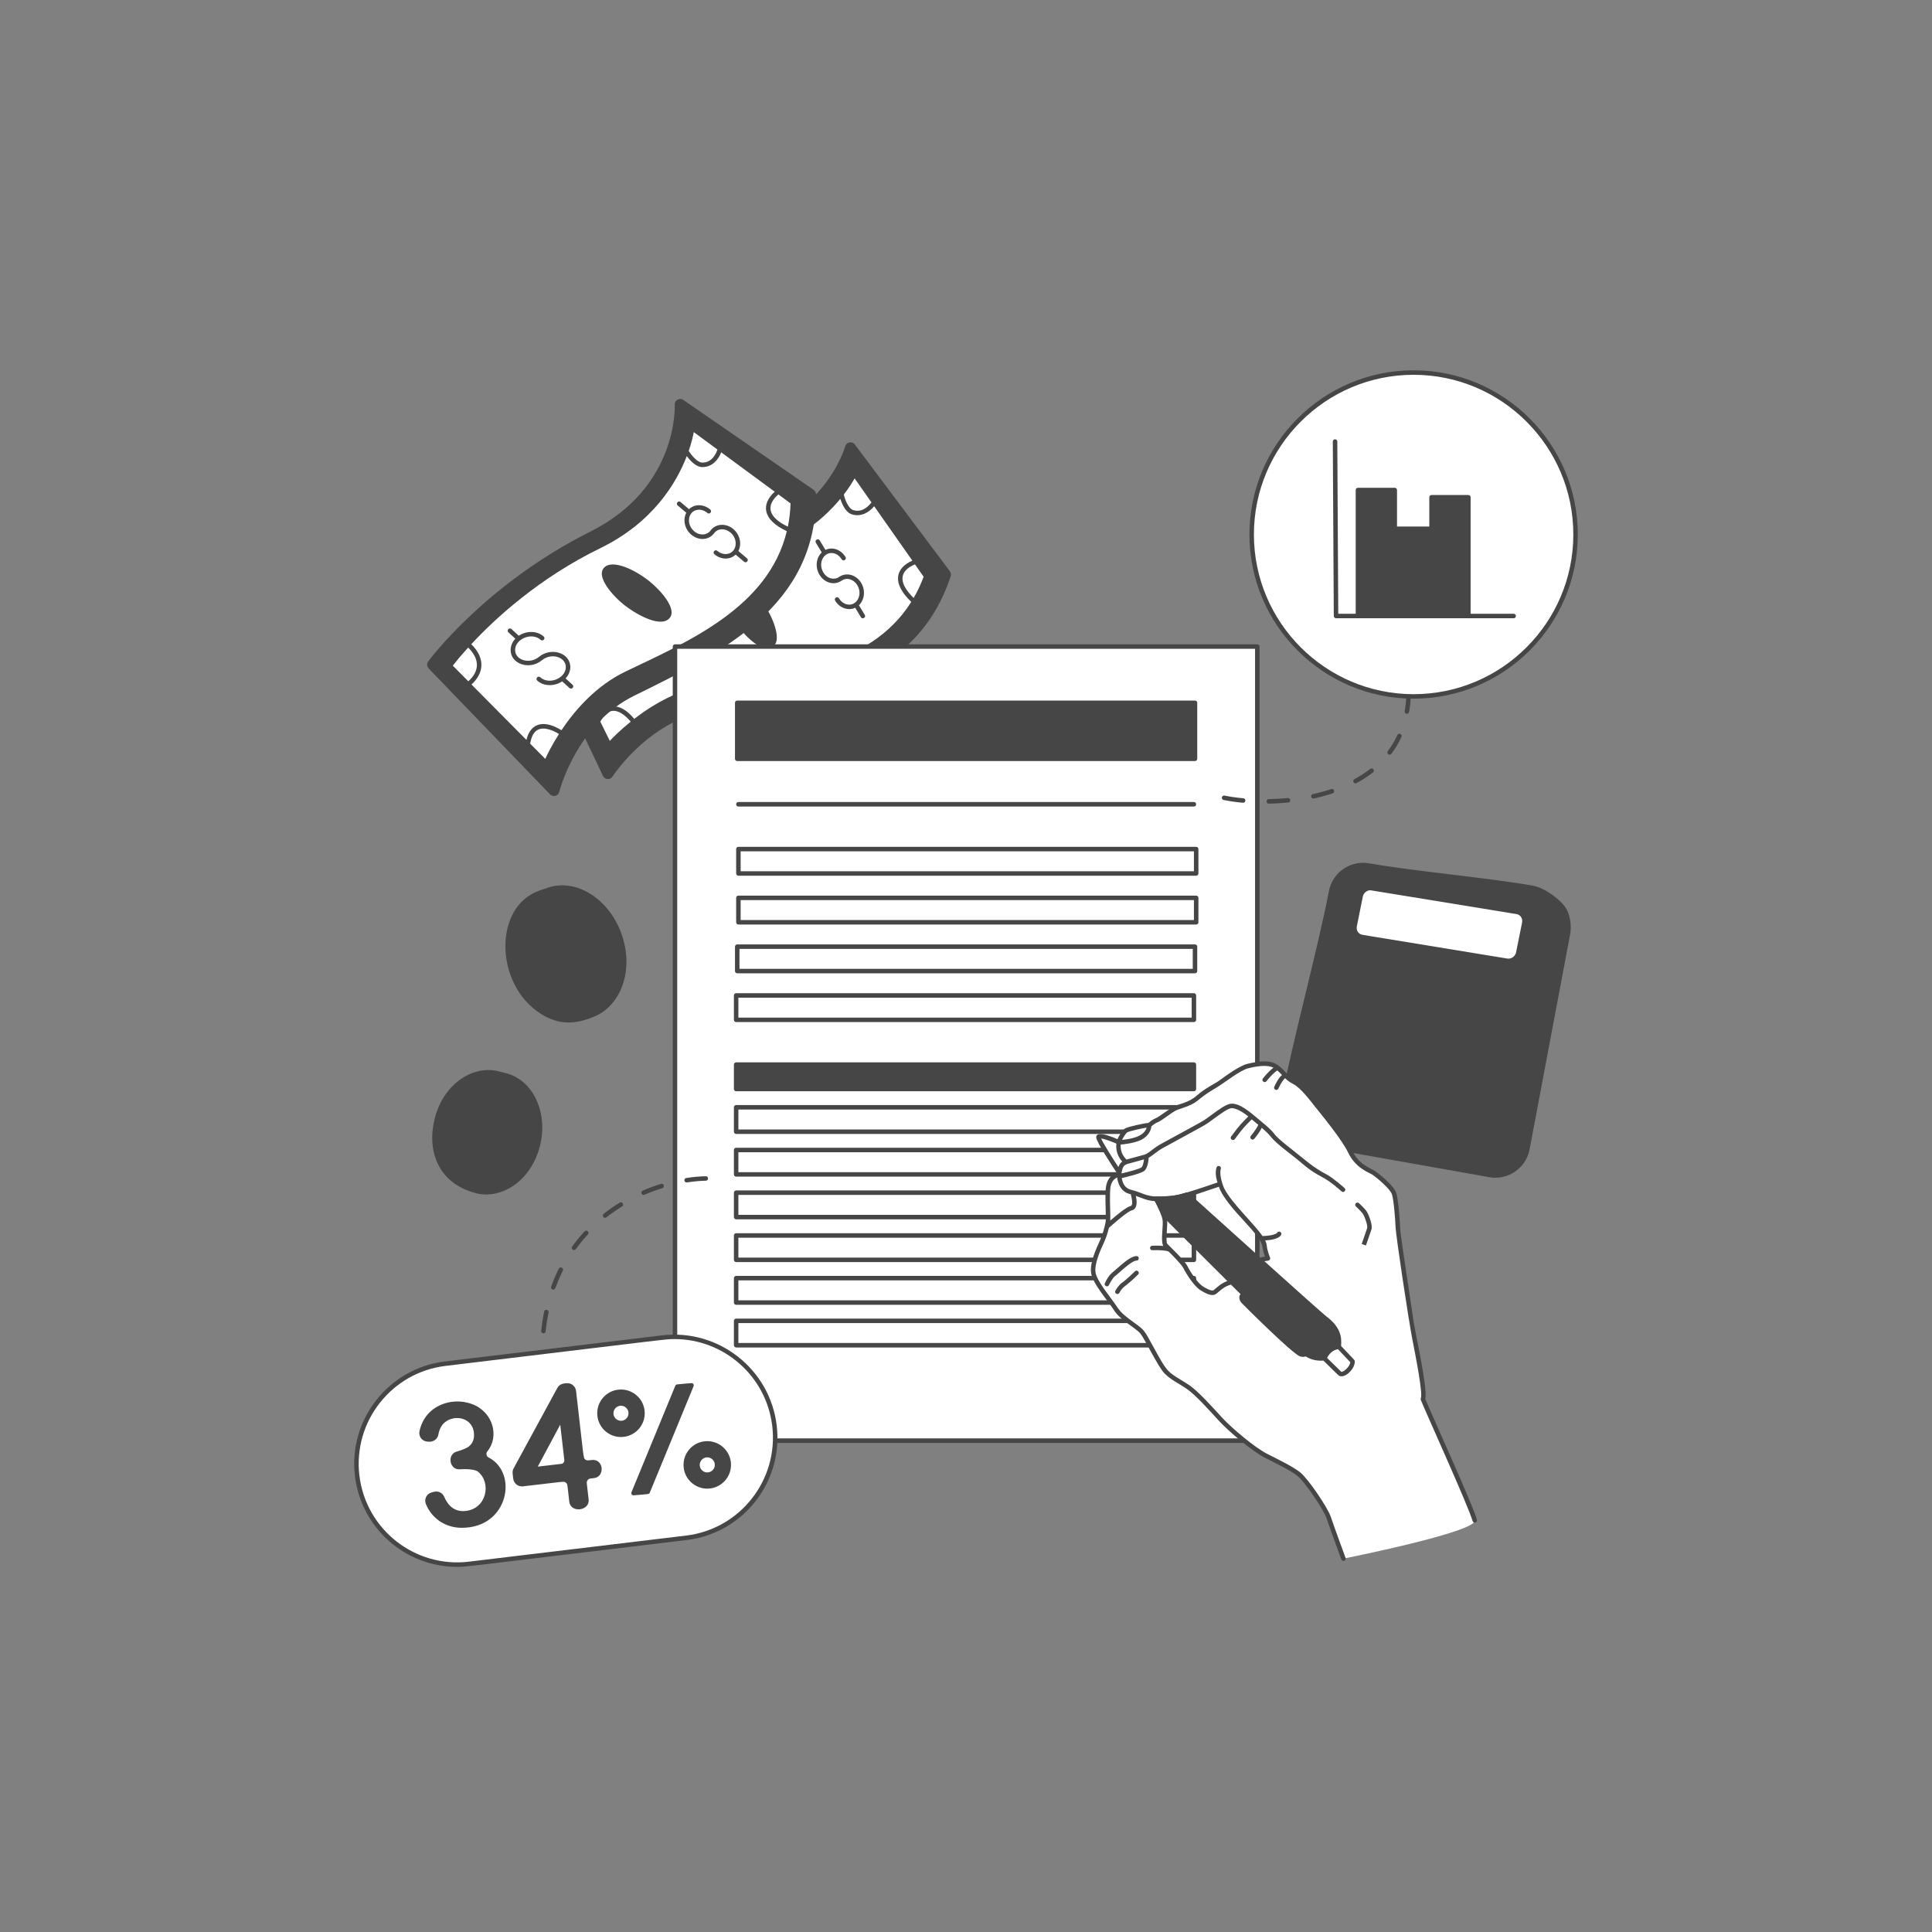 <svg width="120" height="120" viewBox="0 0 120 120" fill="none" xmlns="http://www.w3.org/2000/svg">
<rect x="0" y="0" width="120" height="120" fill="#808080" stroke="none"/>
<path d="M58.885 35.566L52.983 27.691C52.883 27.561 52.675 27.6 52.632 27.761C52.618 27.811 51.218 32.792 45.05 33.662C37.825 34.681 33.033 38.045 32.986 38.079C32.907 38.135 32.88 38.239 32.921 38.326L37.58 48.137C37.647 48.278 37.844 48.292 37.929 48.159C37.952 48.121 40.308 44.456 44.343 43.916C50.504 43.092 56.774 42.24 58.916 35.749C58.936 35.687 58.925 35.618 58.885 35.566L58.885 35.566Z" fill="#464646"/>
<path d="M37.454 48.197L32.795 38.386C32.725 38.237 32.771 38.06 32.905 37.965C32.953 37.931 37.78 34.546 45.031 33.523C51.08 32.67 52.484 27.774 52.498 27.724C52.571 27.453 52.923 27.383 53.094 27.606L58.997 35.481C59.064 35.57 59.084 35.687 59.049 35.792C56.875 42.378 50.514 43.23 44.362 44.054C40.39 44.585 38.071 48.196 38.047 48.232C37.9 48.464 37.565 48.431 37.454 48.196L37.454 48.197ZM52.845 27.755C52.816 27.745 52.777 27.759 52.767 27.797C52.753 27.848 51.313 32.919 45.07 33.8C37.885 34.813 33.114 38.158 33.066 38.192C33.043 38.209 33.035 38.24 33.047 38.266L37.706 48.077C37.727 48.122 37.787 48.122 37.812 48.083C37.835 48.046 40.199 44.329 44.325 43.778C50.392 42.965 56.665 42.125 58.784 35.705C58.799 35.657 58.803 35.688 52.845 27.755L52.845 27.755Z" fill="#464646"/>
<path fill-rule="evenodd" clip-rule="evenodd" d="M34.096 38.655L37.841 46.265C37.841 46.265 40.549 43.068 44.362 42.597C48.175 42.127 55.384 41.775 57.525 35.801L53.063 29.445C53.063 29.445 51.08 33.804 45.259 34.562C38.634 35.425 34.096 38.655 34.096 38.655Z" fill="white"/>
<path d="M40.946 42.189L40.663 41.681C40.898 41.554 41.074 41.359 41.158 41.129C41.464 40.283 40.447 39.532 39.526 39.885C38.81 40.161 38.04 39.599 38.258 38.996C38.493 38.347 39.605 38.282 39.959 38.916C40.047 39.078 40.292 38.941 40.202 38.78C39.942 38.313 39.31 38.087 38.751 38.244L38.451 37.705C38.36 37.544 38.118 37.679 38.207 37.841L38.49 38.349C38.256 38.475 38.08 38.671 37.996 38.901C37.691 39.743 38.702 40.502 39.627 40.145C40.346 39.869 41.113 40.432 40.895 41.034C40.661 41.678 39.551 41.753 39.195 41.114C39.107 40.953 38.861 41.088 38.951 41.25C39.217 41.729 39.856 41.939 40.402 41.786L40.703 42.325C40.789 42.484 41.037 42.352 40.946 42.19L40.946 42.189Z" fill="#464646"/>
<path d="M53.713 38.193L53.349 37.592C53.701 37.26 53.769 36.666 53.489 36.203C53.185 35.7 52.569 35.519 52.115 35.837C51.82 36.043 51.379 35.953 51.139 35.556C50.781 34.964 51.177 34.237 51.775 34.363C51.977 34.402 52.158 34.543 52.276 34.738C52.371 34.896 52.611 34.752 52.515 34.594C52.242 34.142 51.714 33.944 51.27 34.154L50.915 33.566C50.82 33.408 50.58 33.552 50.676 33.71L51.04 34.312C50.688 34.643 50.62 35.237 50.9 35.7C51.208 36.21 51.825 36.38 52.274 36.066C52.601 35.838 53.033 35.988 53.249 36.347C53.607 36.94 53.21 37.667 52.614 37.54C52.414 37.5 52.23 37.361 52.112 37.165C52.016 37.008 51.778 37.151 51.873 37.309C52.149 37.765 52.679 37.957 53.118 37.749L53.474 38.337C53.568 38.493 53.809 38.352 53.713 38.193Z" fill="#464646"/>
<path d="M47.913 40.058C48.332 39.769 48.055 38.64 47.294 37.536C46.533 36.432 45.576 35.772 45.157 36.061C44.737 36.35 45.014 37.479 45.776 38.583C46.537 39.687 47.494 40.347 47.913 40.058Z" fill="#464646"/>
<path d="M45.548 38.493C45.07 37.752 44.403 36.211 45.17 35.896C45.805 35.636 46.855 36.593 47.522 37.626C47.981 38.338 48.679 39.903 47.899 40.224C47.152 40.53 46.016 39.219 45.548 38.493ZM45.277 36.154C44.757 36.367 45.44 37.811 45.783 38.342C46.518 39.484 47.434 40.114 47.793 39.965C48.314 39.752 47.63 38.308 47.287 37.777C46.551 36.636 45.638 36.006 45.277 36.154Z" fill="#464646"/>
<path d="M57.638 35.72L53.177 29.364C53.114 29.276 52.98 29.288 52.936 29.386C52.916 29.429 50.911 33.685 45.24 34.423C38.657 35.28 34.06 38.508 34.014 38.54C33.959 38.58 33.94 38.654 33.97 38.715L37.715 46.326C37.757 46.413 37.88 46.434 37.947 46.355C37.973 46.323 40.665 43.193 44.378 42.735C44.663 42.7 44.968 42.666 45.289 42.629C49.163 42.19 55.646 41.455 57.655 35.847C57.67 35.805 57.664 35.758 57.638 35.72ZM56.749 37.141C55.694 36.115 55.937 35.418 56.83 35.055L57.368 35.822C57.193 36.298 56.984 36.735 56.749 37.141ZM53.081 29.712L54.128 31.204C53.991 31.391 53.571 31.873 52.986 31.679C52.681 31.577 52.476 30.994 52.408 30.721C52.741 30.288 52.962 29.926 53.081 29.712V29.712ZM35.537 37.938C36.012 38.877 35.724 39.566 34.878 39.928L34.274 38.701C34.456 38.579 34.892 38.298 35.537 37.938ZM37.876 46.018L37.288 44.824C37.508 44.406 37.764 44.176 38.052 44.153C38.532 44.114 38.998 44.611 39.175 44.824C38.541 45.335 38.089 45.789 37.876 46.018ZM44.344 42.458C42.307 42.709 40.575 43.738 39.394 44.65C38.652 43.749 37.767 43.528 37.142 44.527L35.002 40.179C35.949 39.768 36.354 38.911 35.786 37.801C37.663 36.782 41.052 35.249 45.276 34.699C48.905 34.227 51.069 32.349 52.195 30.985C52.298 31.305 52.516 31.815 52.896 31.942C53.516 32.148 54.029 31.768 54.296 31.442L56.667 34.821C55.641 35.272 55.354 36.199 56.601 37.384C53.997 41.529 48.563 41.935 44.344 42.458Z" fill="#464646"/>
<path d="M50.461 30.541L42.36 24.954C42.223 24.862 42.039 24.966 42.049 25.132C42.052 25.184 42.309 30.352 36.74 33.139C30.214 36.405 26.742 41.119 26.708 41.166C26.651 41.244 26.659 41.352 26.726 41.422L34.265 49.24C34.373 49.352 34.564 49.303 34.603 49.149C34.613 49.106 35.68 44.881 39.333 43.086C44.911 40.343 50.584 37.541 50.549 30.705C50.549 30.64 50.516 30.578 50.461 30.541H50.461Z" fill="#464646"/>
<path d="M34.163 49.336L26.624 41.518C26.511 41.399 26.498 41.217 26.595 41.084C26.629 41.036 30.128 36.292 36.677 33.014C42.14 30.28 41.913 25.192 41.909 25.14C41.893 24.86 42.205 24.681 42.437 24.838L50.539 30.426C50.631 30.489 50.687 30.593 50.687 30.704C50.723 37.639 44.964 40.472 39.394 43.211C35.797 44.978 34.748 49.139 34.737 49.181C34.671 49.448 34.343 49.523 34.163 49.336ZM42.248 25.059C42.217 25.059 42.185 25.084 42.188 25.123C42.191 25.176 42.441 30.442 36.801 33.264C30.313 36.511 26.854 41.201 26.82 41.248C26.803 41.271 26.805 41.304 26.825 41.324L34.365 49.142C34.399 49.179 34.456 49.159 34.466 49.115C34.476 49.073 35.535 44.796 39.271 42.96C44.763 40.26 50.443 37.466 50.409 30.706C50.407 30.655 50.421 30.683 42.248 25.059Z" fill="#464646"/>
<path fill-rule="evenodd" clip-rule="evenodd" d="M27.941 41.359L33.914 47.382C33.914 47.382 35.463 43.489 38.928 41.83C42.394 40.17 49.115 37.541 49.243 31.197L42.991 26.591C42.991 26.591 42.498 31.355 37.221 33.926C31.215 36.852 27.941 41.359 27.941 41.359Z" fill="white"/>
<path d="M35.56 42.529L35.13 42.138C35.311 41.943 35.416 41.702 35.423 41.457C35.444 40.558 34.241 40.169 33.48 40.797C32.889 41.286 31.98 40.999 31.995 40.358C32.012 39.668 33.044 39.252 33.581 39.741C33.717 39.866 33.906 39.658 33.769 39.535C33.374 39.174 32.704 39.161 32.223 39.487L31.767 39.072C31.63 38.949 31.443 39.154 31.579 39.278L32.009 39.67C31.827 39.865 31.722 40.106 31.716 40.351C31.695 41.246 32.896 41.644 33.658 41.011C34.252 40.52 35.159 40.81 35.144 41.45C35.127 42.135 34.099 42.559 33.558 42.067C33.423 41.942 33.232 42.148 33.37 42.273C33.774 42.642 34.447 42.639 34.916 42.32L35.372 42.735C35.505 42.858 35.698 42.654 35.56 42.529L35.56 42.529Z" fill="#464646"/>
<path d="M46.396 34.679L45.86 34.224C46.088 33.798 45.964 33.213 45.55 32.863C45.102 32.483 44.461 32.508 44.131 32.954C43.917 33.243 43.471 33.297 43.117 32.998C42.59 32.55 42.734 31.735 43.34 31.664C43.545 31.638 43.761 31.712 43.935 31.86C44.075 31.98 44.256 31.767 44.116 31.648C43.713 31.306 43.149 31.286 42.795 31.626L42.272 31.182C42.131 31.062 41.95 31.275 42.091 31.395L42.627 31.849C42.399 32.276 42.524 32.86 42.937 33.21C43.391 33.595 44.03 33.56 44.356 33.119C44.593 32.799 45.05 32.804 45.37 33.076C45.898 33.524 45.753 34.34 45.148 34.409C44.945 34.434 44.726 34.361 44.552 34.214C44.411 34.095 44.231 34.307 44.372 34.426C44.778 34.771 45.342 34.784 45.692 34.447L46.216 34.891C46.354 35.009 46.538 34.799 46.396 34.679Z" fill="#464646"/>
<path d="M41.489 38.293C41.794 37.885 41.172 36.903 40.099 36.099C39.026 35.295 37.908 34.974 37.603 35.381C37.298 35.789 37.92 36.771 38.993 37.575C40.066 38.379 41.183 38.7 41.489 38.293Z" fill="#464646"/>
<path d="M38.749 37.559C38.06 37.009 36.936 35.76 37.564 35.217C38.083 34.769 39.383 35.341 40.344 36.109C41.005 36.637 42.166 37.899 41.529 38.451C40.918 38.98 39.424 38.099 38.749 37.559ZM37.747 35.428C37.322 35.795 38.429 36.947 38.923 37.341C39.983 38.19 41.052 38.496 41.345 38.24C41.771 37.873 40.663 36.722 40.169 36.327C39.109 35.479 38.042 35.173 37.747 35.428Z" fill="#464646"/>
<path d="M49.325 31.084L43.073 26.477C42.986 26.414 42.863 26.469 42.852 26.576C42.846 26.622 42.3 31.295 37.159 33.8C31.191 36.708 27.86 41.231 27.827 41.276C27.787 41.331 27.793 41.408 27.841 41.456L33.814 47.478C33.882 47.548 34.004 47.528 34.043 47.432C34.058 47.393 35.613 43.57 38.987 41.954C39.247 41.83 39.525 41.7 39.817 41.564C43.349 39.914 49.262 37.154 49.382 31.199C49.383 31.154 49.361 31.111 49.325 31.084H49.325ZM48.935 32.714C47.607 32.077 47.616 31.339 48.348 30.71L49.102 31.266C49.087 31.773 49.029 32.254 48.935 32.714ZM43.092 26.839L44.56 27.92C44.489 28.141 44.245 28.732 43.629 28.733C43.307 28.734 42.928 28.246 42.776 28.009C42.954 27.492 43.048 27.078 43.092 26.839ZM29.079 40.22C29.828 40.959 29.774 41.704 29.087 42.316L28.124 41.345C28.258 41.172 28.583 40.766 29.079 40.22ZM33.868 47.136L32.93 46.191C33.006 45.725 33.175 45.426 33.441 45.312C33.884 45.121 34.484 45.444 34.719 45.59C34.281 46.277 33.997 46.852 33.868 47.137V47.136ZM38.867 41.703C37.016 42.589 35.701 44.116 34.872 45.356C33.882 44.738 32.972 44.81 32.697 45.956L29.284 42.515C30.052 41.825 30.163 40.883 29.272 40.012C30.727 38.448 33.452 35.917 37.281 34.051C40.571 32.448 42.024 29.979 42.658 28.328C42.857 28.598 43.226 29.013 43.627 29.012C44.281 29.011 44.646 28.487 44.795 28.093L48.118 30.541C47.288 31.296 47.312 32.265 48.871 32.992C47.722 37.75 42.699 39.864 38.867 41.703V41.703Z" fill="#464646"/>
<path fill-rule="evenodd" clip-rule="evenodd" d="M34.064 55.272L33.552 55.448C31.847 56.033 31.061 58.252 31.798 60.4C32.535 62.548 34.518 63.816 36.222 63.231L36.935 62.978C38.5 62.293 39.195 60.166 38.488 58.104C37.751 55.956 35.769 54.687 34.064 55.272Z" fill="#464646"/>
<path d="M38.62 58.058C37.86 55.84 35.795 54.53 34.021 55.139L33.507 55.315C30.657 56.292 30.694 61.114 33.573 62.957C34.73 63.698 35.769 63.639 36.996 63.103C38.464 62.462 39.42 60.388 38.62 58.058H38.62ZM36.869 62.854C35.071 63.629 33.119 62.15 32.443 60.178C31.732 58.105 32.479 55.962 34.11 55.403C35.741 54.847 37.646 56.076 38.357 58.149C39.117 60.362 38.203 62.279 36.869 62.854Z" fill="#464646"/>
<path fill-rule="evenodd" clip-rule="evenodd" d="M36.112 60.84C35.743 60.973 35.339 60.726 35.197 60.302C35.163 60.201 35.053 60.147 34.952 60.181C34.852 60.215 34.797 60.324 34.831 60.425C35.025 61.003 35.556 61.334 36.069 61.249L36.263 61.798C36.297 61.9 36.407 61.954 36.508 61.92C36.609 61.886 36.664 61.776 36.63 61.675L36.43 61.113C36.878 60.836 37.092 60.223 36.899 59.648C36.679 58.995 36.033 58.656 35.466 58.877C35.092 59.023 34.683 58.774 34.538 58.345C34.385 57.889 34.581 57.387 34.995 57.265C35.354 57.159 35.736 57.404 35.874 57.814C35.908 57.915 36.018 57.969 36.118 57.935C36.219 57.901 36.274 57.791 36.24 57.691C36.045 57.113 35.515 56.782 35.002 56.867L34.803 56.341C34.769 56.24 34.659 56.185 34.559 56.219C34.458 56.254 34.403 56.363 34.437 56.464L34.64 57.003C34.193 57.28 33.978 57.893 34.172 58.468C34.387 59.108 35.015 59.445 35.574 59.25C35.955 59.081 36.384 59.331 36.532 59.771C36.681 60.214 36.501 60.699 36.112 60.84H36.112Z" fill="#464646"/>
<path fill-rule="evenodd" clip-rule="evenodd" d="M31.404 66.794L30.924 66.672C29.325 66.267 27.626 67.548 27.132 69.53C26.639 71.513 27.537 73.451 29.137 73.856L29.81 74.018C31.35 74.279 32.935 73.022 33.408 71.119C33.901 69.137 33.003 67.198 31.404 66.794Z" fill="#464646"/>
<path d="M31.437 66.661L30.956 66.539C29.432 66.151 27.555 67.251 26.995 69.498C26.504 71.472 27.195 73.51 29.589 74.117C31.101 74.5 32.984 73.401 33.542 71.156C34.053 69.1 33.108 67.084 31.437 66.661ZM33.271 71.088C32.739 73.23 30.963 74.203 29.635 73.842C28.222 73.458 27.244 71.708 27.747 69.688C28.27 67.581 30.001 66.587 31.369 66.931C32.892 67.316 33.746 69.181 33.271 71.088Z" fill="#464646"/>
<path fill-rule="evenodd" clip-rule="evenodd" d="M30.142 72.097C29.791 72.015 29.602 71.629 29.702 71.239C29.759 71.015 29.416 70.927 29.359 71.15C29.223 71.681 29.468 72.193 29.904 72.383L29.774 72.854C29.718 73.076 30.06 73.166 30.117 72.943L30.25 72.461C30.731 72.474 31.198 72.119 31.333 71.59C31.485 70.992 31.157 70.417 30.615 70.3C30.256 70.224 30.06 69.834 30.161 69.439C30.264 69.034 30.638 68.759 31.004 68.841C31.359 68.92 31.55 69.309 31.45 69.701C31.393 69.924 31.736 70.013 31.793 69.79C31.928 69.258 31.683 68.747 31.247 68.556L31.386 68.071C31.443 67.848 31.1 67.759 31.043 67.982L30.901 68.479C30.421 68.465 29.954 68.82 29.819 69.349C29.665 69.95 29.994 70.525 30.54 70.64C30.899 70.715 31.091 71.105 30.99 71.501C30.887 71.907 30.509 72.183 30.141 72.097L30.142 72.097Z" fill="#464646"/>
<path d="M78.094 40.16H41.926V89.482H78.094V40.16Z" fill="white"/>
<path d="M78.093 89.621H41.925C41.848 89.621 41.786 89.559 41.786 89.481V40.159C41.786 40.082 41.848 40.02 41.925 40.02H78.094C78.17 40.02 78.233 40.082 78.233 40.159V89.482C78.233 89.559 78.171 89.621 78.094 89.621L78.093 89.621ZM42.064 89.342H77.954V40.299H42.064V89.342Z" fill="#464646"/>
<path d="M74.224 43.652H45.791V47.131H74.224V43.652Z" fill="#464646"/>
<path d="M74.296 54.392H45.863C45.786 54.392 45.724 54.33 45.724 54.253V52.737C45.724 52.66 45.786 52.598 45.863 52.598H74.296C74.373 52.598 74.436 52.66 74.436 52.737V54.253C74.436 54.33 74.374 54.392 74.296 54.392ZM46.003 54.114H74.157V52.877H46.003V54.114Z" fill="#464646"/>
<path d="M74.296 57.423H45.863C45.786 57.423 45.724 57.361 45.724 57.283V55.767C45.724 55.691 45.786 55.628 45.863 55.628H74.296C74.373 55.628 74.436 55.69 74.436 55.767V57.283C74.436 57.36 74.374 57.423 74.296 57.423ZM46.003 57.144H74.157V55.907H46.003V57.144Z" fill="#464646"/>
<path d="M74.224 60.453H45.79C45.713 60.453 45.651 60.391 45.651 60.314V58.798C45.651 58.721 45.713 58.658 45.79 58.658H74.224C74.301 58.658 74.363 58.721 74.363 58.798V60.314C74.363 60.391 74.301 60.453 74.224 60.453ZM45.93 60.175H74.084V58.938H45.93V60.175Z" fill="#464646"/>
<path d="M74.156 63.483H45.723C45.646 63.483 45.584 63.421 45.584 63.344V61.828C45.584 61.751 45.646 61.689 45.723 61.689H74.156C74.233 61.689 74.296 61.751 74.296 61.828V63.344C74.296 63.421 74.234 63.483 74.156 63.483ZM45.862 63.205H74.017V61.968H45.862V63.205Z" fill="#464646"/>
<path d="M74.156 65.985H45.723C45.646 65.985 45.584 66.048 45.584 66.125V67.64C45.584 67.717 45.646 67.78 45.723 67.78H74.156C74.233 67.78 74.295 67.717 74.295 67.64V66.125C74.295 66.048 74.233 65.985 74.156 65.985Z" fill="#464646"/>
<path d="M74.156 70.432H45.723C45.646 70.432 45.584 70.369 45.584 70.292V68.776C45.584 68.699 45.646 68.637 45.723 68.637H74.156C74.233 68.637 74.296 68.699 74.296 68.776V70.292C74.296 70.369 74.234 70.432 74.156 70.432ZM45.862 70.153H74.017V68.916H45.862V70.153Z" fill="#464646"/>
<path d="M74.156 73.083H45.723C45.646 73.083 45.584 73.021 45.584 72.944V71.428C45.584 71.351 45.646 71.288 45.723 71.288H74.156C74.233 71.288 74.296 71.35 74.296 71.428V72.944C74.296 73.02 74.234 73.083 74.156 73.083ZM45.862 72.805H74.017V71.568H45.862V72.805Z" fill="#464646"/>
<path d="M74.156 75.734H45.723C45.646 75.734 45.584 75.672 45.584 75.595V74.079C45.584 74.002 45.646 73.94 45.723 73.94H74.156C74.233 73.94 74.296 74.002 74.296 74.079V75.595C74.296 75.672 74.234 75.734 74.156 75.734ZM45.862 75.456H74.017V74.219H45.862V75.456Z" fill="#464646"/>
<path d="M74.156 78.391H45.723C45.646 78.391 45.584 78.329 45.584 78.252V76.736C45.584 76.659 45.646 76.597 45.723 76.597H74.156C74.233 76.597 74.296 76.659 74.296 76.736V78.252C74.296 78.329 74.234 78.391 74.156 78.391ZM45.862 78.113H74.017V76.876H45.862V78.113Z" fill="#464646"/>
<path d="M74.156 81.043H45.723C45.646 81.043 45.584 80.981 45.584 80.903V79.388C45.584 79.311 45.646 79.248 45.723 79.248H74.156C74.233 79.248 74.296 79.31 74.296 79.388V80.903C74.296 80.98 74.234 81.043 74.156 81.043ZM45.862 80.764H74.017V79.527H45.862V80.764Z" fill="#464646"/>
<path d="M74.156 83.695H45.723C45.646 83.695 45.584 83.632 45.584 83.555V82.039C45.584 81.962 45.646 81.9 45.723 81.9H74.156C74.233 81.9 74.296 81.962 74.296 82.039V83.555C74.296 83.632 74.234 83.695 74.156 83.695ZM45.862 83.416H74.017V82.179H45.862V83.416Z" fill="#464646"/>
<path d="M74.224 47.27H45.79C45.713 47.27 45.651 47.207 45.651 47.13V43.651C45.651 43.575 45.713 43.512 45.79 43.512H74.224C74.301 43.512 74.363 43.574 74.363 43.651V47.13C74.363 47.207 74.301 47.27 74.224 47.27ZM45.93 46.991H74.084V43.791H45.93V46.991Z" fill="#464646"/>
<path d="M74.156 50.095H45.862C45.678 50.095 45.678 49.816 45.862 49.816H74.156C74.34 49.816 74.34 50.095 74.156 50.095Z" fill="#464646"/>
<path fill-rule="evenodd" clip-rule="evenodd" d="M96.808 57.468C97.013 56.382 96.297 55.346 95.21 55.153C92.429 54.658 87.794 54.255 85.013 53.76C83.926 53.567 82.879 54.29 82.674 55.374C82.048 58.698 80.372 64.897 79.746 68.22C79.541 69.305 80.257 70.341 81.344 70.535L91.954 72.422C93.041 72.615 94.088 71.892 94.293 70.808L96.808 57.467L96.808 57.468Z" fill="#464646"/>
<path fill-rule="evenodd" clip-rule="evenodd" d="M90.776 62.707C90.71 63.035 90.923 63.343 91.253 63.397L92.637 63.623C92.973 63.681 93.298 63.453 93.365 63.12L93.642 61.746C93.708 61.419 93.495 61.111 93.164 61.057L91.78 60.83C91.446 60.776 91.119 61.001 91.052 61.333L90.776 62.707Z" fill="#464646"/>
<path d="M93.187 60.918L91.802 60.691C91.392 60.627 90.997 60.899 90.915 61.304L90.638 62.678C90.556 63.086 90.823 63.467 91.23 63.533L92.613 63.76C93.018 63.83 93.418 63.557 93.501 63.147L93.778 61.773C93.86 61.366 93.593 60.985 93.186 60.918H93.187ZM93.505 61.718L93.228 63.092C93.176 63.353 92.919 63.532 92.659 63.484L91.275 63.258C91.022 63.216 90.862 62.984 90.912 62.734L91.188 61.36C91.24 61.103 91.494 60.924 91.757 60.967L93.141 61.194C93.396 61.235 93.555 61.469 93.505 61.718Z" fill="#464646"/>
<path fill-rule="evenodd" clip-rule="evenodd" d="M89.349 69.453C89.283 69.781 89.496 70.088 89.826 70.142L91.21 70.369C91.546 70.427 91.871 70.198 91.939 69.866L92.215 68.492C92.281 68.164 92.068 67.856 91.738 67.803L90.354 67.576C90.019 67.521 89.692 67.746 89.626 68.079L89.349 69.453Z" fill="#464646"/>
<path d="M91.76 67.664L90.376 67.437C89.965 67.373 89.57 67.645 89.488 68.05L89.212 69.424C89.129 69.832 89.396 70.212 89.803 70.279L91.186 70.505C91.591 70.575 91.992 70.303 92.074 69.893L92.351 68.519C92.433 68.111 92.167 67.731 91.76 67.664ZM92.078 68.463L91.802 69.837C91.749 70.099 91.492 70.278 91.233 70.23L89.848 70.003C89.595 69.962 89.435 69.729 89.485 69.479L89.762 68.105C89.814 67.848 90.067 67.669 90.331 67.713L91.715 67.939C91.969 67.981 92.128 68.215 92.078 68.463Z" fill="#464646"/>
<path fill-rule="evenodd" clip-rule="evenodd" d="M82.048 68.254C81.982 68.582 82.195 68.89 82.526 68.944L83.91 69.17C84.246 69.228 84.571 69 84.638 68.667L84.914 67.294C84.98 66.966 84.767 66.658 84.437 66.604L83.053 66.377C82.719 66.323 82.392 66.548 82.325 66.88L82.048 68.254Z" fill="#464646"/>
<path d="M84.459 66.465L83.075 66.238C82.664 66.174 82.269 66.446 82.188 66.851L81.911 68.225C81.829 68.633 82.096 69.014 82.502 69.081L83.885 69.306C84.29 69.377 84.691 69.105 84.773 68.694L85.05 67.32C85.132 66.913 84.865 66.532 84.459 66.465H84.459ZM84.777 67.265L84.501 68.639C84.448 68.9 84.192 69.079 83.932 69.031L82.547 68.805C82.294 68.763 82.135 68.531 82.184 68.281L82.461 66.907C82.513 66.65 82.767 66.471 83.03 66.514L84.414 66.741C84.669 66.782 84.827 67.016 84.777 67.265Z" fill="#464646"/>
<path d="M97.27 56.424C96.919 55.839 95.892 55.131 95.237 55.015C92.457 54.52 87.804 54.114 85.04 53.622C83.879 53.415 82.758 54.19 82.541 55.348C81.915 58.664 80.236 64.883 79.612 68.194C79.325 69.719 79.95 70.925 81.779 71.212L92.505 73.118C93.658 73.324 94.786 72.556 95.005 71.392L97.52 58.051C97.603 57.607 97.582 56.946 97.27 56.424ZM79.886 68.245C80.509 64.943 82.191 58.709 82.815 55.4C83.004 54.397 83.974 53.717 84.992 53.897C87.773 54.392 92.426 54.798 95.189 55.289C96.198 55.469 96.865 56.429 96.674 57.441L94.16 70.781C93.969 71.789 92.996 72.463 91.983 72.284L81.372 70.397C80.363 70.218 79.696 69.257 79.886 68.245Z" fill="#464646"/>
<path fill-rule="evenodd" clip-rule="evenodd" d="M94.678 57.329C94.744 57 94.537 56.69 94.216 56.638L85.213 55.163C84.892 55.111 84.578 55.336 84.511 55.665L84.139 57.51C84.073 57.84 84.279 58.149 84.6 58.202L93.603 59.676C93.924 59.728 94.238 59.504 94.305 59.174L94.678 57.329Z" fill="white"/>
<path d="M93.695 59.823L84.577 58.339C84.18 58.273 83.919 57.892 84.002 57.482L84.374 55.637C84.454 55.235 84.844 54.961 85.234 55.025L94.237 56.499C94.634 56.565 94.895 56.946 94.812 57.357L94.44 59.201C94.367 59.563 94.046 59.823 93.695 59.823ZM85.118 55.295C84.897 55.295 84.694 55.461 84.647 55.692L84.275 57.537C84.225 57.787 84.377 58.023 84.622 58.063L93.625 59.538C93.87 59.578 94.115 59.403 94.167 59.146L94.539 57.302C94.591 57.04 94.426 56.813 94.192 56.775L85.118 55.295H85.118Z" fill="#464646"/>
<path fill-rule="evenodd" clip-rule="evenodd" d="M83.475 61.514C83.409 61.842 83.622 62.149 83.952 62.203L85.336 62.43C85.672 62.488 85.998 62.259 86.064 61.927L86.341 60.553C86.407 60.225 86.194 59.917 85.864 59.864L84.48 59.637C84.145 59.582 83.818 59.807 83.751 60.14L83.475 61.514Z" fill="#464646"/>
<path d="M85.886 59.725L84.502 59.498C84.091 59.434 83.696 59.706 83.614 60.111L83.338 61.485C83.255 61.893 83.522 62.273 83.929 62.34L85.312 62.566C85.717 62.636 86.118 62.364 86.2 61.954L86.477 60.58C86.559 60.172 86.293 59.792 85.886 59.725ZM86.204 60.525L85.928 61.898C85.875 62.16 85.618 62.339 85.359 62.291L83.974 62.064C83.721 62.023 83.561 61.79 83.611 61.54L83.888 60.166C83.939 59.909 84.193 59.73 84.457 59.774L85.841 60.001C86.095 60.042 86.254 60.276 86.204 60.525Z" fill="#464646"/>
<path fill-rule="evenodd" clip-rule="evenodd" d="M87.123 62.111C87.057 62.439 87.27 62.746 87.6 62.8L88.984 63.026C89.32 63.085 89.645 62.856 89.712 62.523L89.989 61.15C90.055 60.822 89.842 60.514 89.511 60.46L88.127 60.234C87.793 60.179 87.466 60.404 87.399 60.736L87.123 62.111Z" fill="#464646"/>
<path d="M89.534 60.322L88.15 60.095C87.739 60.031 87.344 60.303 87.262 60.708L86.986 62.082C86.903 62.489 87.17 62.87 87.577 62.937L88.96 63.163C89.365 63.233 89.766 62.961 89.848 62.55L90.125 61.177C90.207 60.769 89.94 60.388 89.533 60.322H89.534ZM89.852 61.121L89.576 62.495C89.523 62.757 89.266 62.935 89.007 62.888L87.622 62.661C87.369 62.62 87.209 62.387 87.259 62.137L87.536 60.763C87.587 60.506 87.841 60.327 88.105 60.37L89.489 60.597C89.743 60.639 89.902 60.872 89.852 61.121Z" fill="#464646"/>
<path fill-rule="evenodd" clip-rule="evenodd" d="M86.412 65.483C86.346 65.811 86.559 66.119 86.89 66.173L88.274 66.399C88.61 66.457 88.935 66.229 89.002 65.896L89.278 64.523C89.345 64.195 89.132 63.887 88.801 63.833L87.417 63.606C87.083 63.552 86.756 63.777 86.689 64.109L86.412 65.483Z" fill="#464646"/>
<path d="M88.823 63.694L87.439 63.468C87.028 63.403 86.633 63.675 86.552 64.08L86.275 65.454C86.193 65.862 86.46 66.243 86.867 66.31L88.249 66.536C88.655 66.606 89.055 66.334 89.138 65.923L89.414 64.549C89.497 64.142 89.23 63.761 88.823 63.694ZM89.142 64.494L88.865 65.868C88.812 66.129 88.556 66.308 88.296 66.26L86.912 66.034C86.658 65.993 86.499 65.76 86.549 65.51L86.825 64.136C86.877 63.879 87.131 63.7 87.394 63.743L88.778 63.97C89.033 64.011 89.192 64.245 89.142 64.494Z" fill="#464646"/>
<path fill-rule="evenodd" clip-rule="evenodd" d="M90.065 66.08C89.999 66.408 90.212 66.716 90.542 66.769L91.926 66.996C92.262 67.054 92.587 66.825 92.654 66.493L92.931 65.119C92.997 64.791 92.784 64.484 92.453 64.43L91.069 64.203C90.735 64.148 90.408 64.374 90.341 64.706L90.065 66.08Z" fill="#464646"/>
<path d="M92.476 64.291L91.092 64.064C90.681 64 90.286 64.272 90.204 64.677L89.928 66.051C89.845 66.459 90.112 66.84 90.519 66.906L91.902 67.132C92.307 67.203 92.708 66.93 92.79 66.52L93.067 65.146C93.149 64.739 92.882 64.358 92.475 64.291H92.476ZM92.794 65.091L92.517 66.465C92.465 66.726 92.208 66.905 91.948 66.857L90.564 66.631C90.311 66.589 90.151 66.356 90.201 66.107L90.478 64.733C90.529 64.476 90.783 64.297 91.047 64.34L92.431 64.567C92.685 64.608 92.844 64.842 92.794 65.091Z" fill="#464646"/>
<path fill-rule="evenodd" clip-rule="evenodd" d="M82.759 64.882C82.693 65.21 82.906 65.517 83.237 65.571L84.621 65.797C84.957 65.855 85.282 65.627 85.349 65.294L85.625 63.921C85.691 63.593 85.478 63.285 85.148 63.231L83.764 63.005C83.429 62.95 83.103 63.175 83.036 63.507L82.759 64.882Z" fill="#464646"/>
<path d="M85.17 63.092L83.786 62.866C83.375 62.801 82.98 63.074 82.898 63.478L82.622 64.853C82.539 65.26 82.806 65.641 83.213 65.708L84.596 65.934C85.001 66.004 85.402 65.732 85.484 65.321L85.761 63.947C85.844 63.54 85.577 63.159 85.17 63.092ZM85.488 63.892L85.212 65.266C85.159 65.528 84.903 65.706 84.643 65.658L83.258 65.432C83.005 65.391 82.846 65.158 82.895 64.908L83.172 63.534C83.224 63.277 83.478 63.098 83.741 63.141L85.125 63.368C85.38 63.41 85.538 63.643 85.488 63.892Z" fill="#464646"/>
<path fill-rule="evenodd" clip-rule="evenodd" d="M85.701 68.851C85.635 69.179 85.848 69.487 86.178 69.54L87.562 69.767C87.898 69.825 88.224 69.596 88.29 69.264L88.567 67.89C88.633 67.562 88.42 67.254 88.09 67.201L86.706 66.974C86.371 66.919 86.044 67.144 85.978 67.477L85.701 68.851Z" fill="#464646"/>
<path d="M88.112 67.062L86.728 66.835C86.317 66.771 85.922 67.043 85.84 67.448L85.564 68.822C85.481 69.23 85.748 69.61 86.155 69.677L87.538 69.903C87.943 69.973 88.344 69.701 88.426 69.291L88.703 67.917C88.785 67.509 88.519 67.129 88.112 67.062ZM88.43 67.862L88.154 69.235C88.101 69.497 87.844 69.676 87.585 69.628L86.2 69.401C85.947 69.36 85.787 69.127 85.837 68.877L86.114 67.503C86.165 67.246 86.419 67.067 86.683 67.111L88.067 67.338C88.322 67.379 88.48 67.612 88.43 67.862Z" fill="#464646"/>
<path fill-rule="evenodd" clip-rule="evenodd" d="M69.521 72.828C69.521 72.828 68.726 71.53 68.338 70.881C68.145 70.56 68.242 70.472 68.559 70.58C68.859 70.682 69.521 70.957 69.521 70.957C69.398 71.397 69.504 71.807 69.944 72.174C69.698 72.342 69.532 72.548 69.521 72.828Z" fill="white"/>
<path d="M69.405 72.906C69.1 72.449 68.105 70.936 68.089 70.65C68.063 70.167 69.134 70.63 69.577 70.829C69.746 70.905 69.632 71.159 69.464 71.084C69.07 70.908 68.593 70.737 68.393 70.711C68.52 71.012 69.092 71.934 69.636 72.751C69.74 72.906 69.505 73.055 69.405 72.906Z" fill="#464646"/>
<path fill-rule="evenodd" clip-rule="evenodd" d="M83.445 96.81C83.445 96.81 82.721 94.846 82.531 94.271C82.341 93.696 81.136 91.922 80.664 91.554C80.192 91.185 79.381 90.803 78.622 90.412C77.862 90.022 76.406 88.809 75.775 88.113C75.142 87.418 74.326 86.521 73.815 86.166C73.304 85.811 72.806 85.599 72.42 85.196C72.034 84.793 71.219 83.085 70.939 82.74C70.658 82.395 69.655 81.867 69.318 81.319C68.981 80.77 67.975 79.651 67.903 79.019C67.832 78.386 68.288 77.454 68.453 77.092C68.618 76.731 68.753 76.231 68.807 75.938C68.861 75.645 68.773 74.447 68.802 74.17C68.831 73.893 68.736 73.162 69.518 72.93C69.518 72.93 69.537 72.424 69.794 72.253L69.941 72.171C69.941 72.171 69.308 71.727 69.514 70.85C69.514 70.85 69.763 70.298 69.971 70.199C70.18 70.099 71.221 69.866 71.38 69.887C71.38 69.887 71.625 69.663 71.856 69.573C72.087 69.483 72.704 68.976 72.993 68.838C73.282 68.7 73.917 68.604 74.425 68.152C74.933 67.7 75.525 67.433 75.794 67.239C76.063 67.046 77.018 66.325 77.519 66.209C78.02 66.092 78.879 65.901 79.365 66.323C79.852 66.744 79.939 66.978 80.368 67.192C80.798 67.407 81.37 68.099 81.544 68.338C81.719 68.578 83.41 70.573 83.856 71.513C84.301 72.452 85.057 72.675 85.311 72.837C85.564 72.999 86.444 73.724 86.583 74.12C86.722 74.516 86.802 75.796 86.824 76.232C86.847 76.721 87.041 77.927 87.67 82.145C87.775 82.845 88.578 86.441 88.38 86.9C88.753 87.822 91.35 93.518 91.598 94.427C91.792 95.141 83.445 96.809 83.445 96.809V96.81ZM71.801 74.456C71.801 74.456 72.347 75.388 72.36 75.869C72.373 76.35 72.226 77.158 72.4 77.349C72.573 77.54 73.456 78.35 73.631 78.707C73.807 79.065 74.276 79.79 74.633 80.013C75.71 80.688 75.339 79.964 76.413 79.65C76.897 79.508 77.081 78.38 78.755 78.159C78.755 78.159 78.571 77.711 78.544 77.392C78.475 76.558 76.026 74.699 75.804 73.528C75.804 73.528 73.709 74.251 73.105 74.368C72.567 74.47 71.801 74.456 71.801 74.456L71.801 74.456Z" fill="white"/>
<path d="M68.627 79.697C68.891 79.148 69.046 79.088 69.326 78.837C69.809 78.405 70.268 78.018 70.592 78.018C70.776 78.018 70.777 78.297 70.592 78.297C70.27 78.297 69.436 79.137 69.253 79.265C69.13 79.351 68.959 79.649 68.879 79.817C68.8 79.982 68.548 79.864 68.627 79.697Z" fill="#464646"/>
<path d="M69.28 80.167C69.288 80.152 69.479 79.807 69.734 79.639C69.95 79.496 70.49 78.968 70.496 78.963C70.629 78.834 70.822 79.034 70.691 79.162C69.844 79.994 69.77 79.855 69.524 80.301C69.436 80.461 69.191 80.328 69.28 80.167Z" fill="#464646"/>
<path d="M91.733 94.391C91.482 93.472 88.922 87.86 88.528 86.894C88.681 86.225 87.919 82.86 87.808 82.125C87.154 77.769 86.986 76.68 86.963 76.225C86.955 76.053 86.876 74.535 86.715 74.074C86.557 73.626 85.642 72.884 85.386 72.721C85.118 72.549 84.405 72.345 83.983 71.454C83.525 70.488 81.832 68.496 81.658 68.257C81.487 68.023 80.895 67.3 80.432 67.069C80.187 66.946 80.068 66.822 79.888 66.634C79.29 66.007 78.985 65.726 77.489 66.074C76.989 66.19 76.136 66.821 75.714 67.127C75.447 67.32 74.859 67.583 74.333 68.049C73.837 68.49 73.253 68.559 72.934 68.713C72.669 68.84 71.992 69.372 71.806 69.444C71.61 69.519 71.411 69.678 71.327 69.749C71.021 69.767 70.11 69.98 69.912 70.074C69.669 70.189 69.432 70.694 69.378 70.819C69.219 71.494 69.51 71.936 69.705 72.145C69.474 72.309 69.406 72.654 69.386 72.827C68.703 73.081 68.681 73.718 68.669 74.031C68.64 74.768 68.717 75.654 68.669 75.914C68.613 76.221 68.477 76.706 68.326 77.035C68.072 77.588 67.695 78.415 67.765 79.035C67.843 79.721 68.854 80.831 69.2 81.393C69.558 81.975 70.562 82.499 70.831 82.829C71.106 83.168 71.913 84.868 72.32 85.294C72.721 85.713 73.231 85.93 73.735 86.282C74.24 86.633 75.068 87.543 75.672 88.208C76.321 88.923 77.78 90.14 78.559 90.538C79.32 90.927 80.127 91.311 80.578 91.665C81.019 92.009 82.21 93.744 82.399 94.316C82.587 94.887 83.307 96.84 83.315 96.859C83.378 97.033 83.64 96.936 83.576 96.763C83.569 96.743 82.85 94.795 82.664 94.229C82.46 93.612 81.226 91.817 80.75 91.445C80.281 91.079 79.489 90.7 78.686 90.29C77.945 89.912 76.499 88.704 75.877 88.022C75.264 87.347 74.424 86.422 73.894 86.054C73.716 85.929 73.539 85.823 73.368 85.72C72.486 85.186 72.457 85.148 71.635 83.652C71.049 82.583 71.1 82.63 70.416 82.132C69.44 81.418 69.635 81.486 68.992 80.624C68.589 80.084 68.087 79.412 68.041 79.006C67.979 78.453 68.362 77.626 68.545 77.228C68.664 76.968 68.773 76.686 68.879 76.261C69.325 75.856 70.078 75.227 70.3 75.175C70.652 75.095 70.63 74.63 70.547 74.28C70.969 74.427 71.281 74.587 71.72 74.598C71.886 74.894 72.212 75.54 72.22 75.876C72.232 76.323 72.093 77.102 72.253 77.386C71.999 77.362 71.724 77.367 71.565 77.374C71.488 77.378 71.428 77.443 71.431 77.52C71.434 77.597 71.506 77.657 71.576 77.653C72.046 77.632 72.521 77.677 72.595 77.746C72.747 77.887 73.384 78.525 73.505 78.771C73.679 79.125 74.165 79.888 74.558 80.134C74.817 80.296 75.079 80.436 75.301 80.436C75.477 80.436 75.551 80.359 75.673 80.254C76.452 79.571 76.389 80.05 76.969 79.343C77.281 78.962 77.709 78.44 78.773 78.299C78.863 78.288 78.919 78.191 78.883 78.109C78.881 78.104 78.708 77.677 78.683 77.383C78.674 77.274 78.638 77.162 78.581 77.046C78.903 77.027 79.418 76.957 79.568 76.708C79.663 76.55 79.423 76.406 79.329 76.564C79.256 76.685 78.814 76.766 78.417 76.774C77.861 75.972 76.506 74.733 76.044 73.823C75.94 73.619 75.716 72.942 75.827 72.602C75.884 72.426 75.619 72.341 75.562 72.515C75.453 72.845 75.553 73.239 75.621 73.446C73.295 74.239 72.985 74.32 71.894 74.32C71.188 74.317 70.962 74.08 70.222 73.89C69.837 73.79 69.713 73.421 69.674 73.172C69.937 73.112 70.846 72.896 71.059 72.737C71.284 72.57 71.336 72.093 71.347 71.909C71.582 71.782 71.87 71.503 72.222 71.31C75.097 69.734 74.765 69.948 75.395 69.486C75.767 69.213 76.23 68.874 76.452 68.836C76.727 68.787 77.212 69.08 77.534 69.344C77.108 69.781 77.041 69.817 76.47 70.586C76.359 70.736 76.587 70.897 76.694 70.752C77.27 69.984 77.249 70.035 77.745 69.527C77.802 69.575 78.079 69.8 78.154 69.861C78.103 70.006 77.892 70.313 77.693 70.553C77.575 70.695 77.791 70.873 77.907 70.731C78.001 70.618 78.251 70.307 78.374 70.048C78.583 70.23 78.79 70.426 78.939 70.612C79.32 71.089 80.243 71.721 80.789 72.191C82.055 73.279 82.012 72.831 83.327 73.999C83.463 74.122 83.651 73.915 83.512 73.791C83.484 73.766 82.803 73.162 82.42 72.959C81.507 72.477 81.148 72.104 80.335 71.468C78.522 70.052 79.729 70.781 78.117 69.471C77.736 69.162 76.986 68.457 76.405 68.561C76.118 68.611 75.667 68.941 75.23 69.262C74.614 69.713 75.008 69.468 72.088 71.065C71.662 71.298 71.338 71.644 71.091 71.716C70.843 71.787 70.187 71.964 69.972 72.021C69.855 71.916 69.564 71.602 69.61 71.09C69.818 71.074 70.355 71.016 70.8 70.836C71.197 70.675 71.488 70.313 71.515 69.955C71.591 69.892 71.755 69.764 71.905 69.706C72.04 69.654 72.253 69.503 72.5 69.328C73.048 68.94 73.045 68.958 73.35 68.858C74.564 68.461 74.177 68.356 75.509 67.581C76.083 67.247 77.011 66.472 77.549 66.347C77.943 66.256 78.636 66.096 79.097 66.316C78.802 66.532 78.484 66.93 78.441 66.986C78.327 67.131 78.546 67.303 78.66 67.158C78.829 66.944 79.141 66.6 79.339 66.489C79.456 66.594 79.547 66.686 79.628 66.77C79.411 66.947 79.23 67.317 79.148 67.502C79.074 67.671 79.329 67.783 79.404 67.614C79.532 67.323 79.717 67.041 79.821 66.968C79.954 67.099 80.09 67.212 80.306 67.32C80.799 67.567 81.396 68.385 81.696 68.757C82.2 69.379 83.379 70.837 83.729 71.575C84.195 72.558 85.001 72.808 85.234 72.957C85.496 73.125 86.331 73.829 86.451 74.168C86.571 74.512 86.653 75.633 86.683 76.241C86.713 76.847 87.501 82.055 87.718 83.158C87.933 84.257 88.383 86.543 88.251 86.847C88.236 86.881 88.236 86.92 88.25 86.955C88.61 87.844 91.225 93.593 91.462 94.466C91.51 94.642 91.78 94.572 91.732 94.393L91.733 94.391ZM75.708 73.709C75.927 74.379 76.739 75.261 77.29 75.859C78.686 77.374 78.263 77.188 78.564 78.048C77.016 78.325 76.754 79.405 76.374 79.517C75.869 79.664 75.595 79.965 75.389 80.128C75.252 80.237 74.842 79.98 74.707 79.895C74.382 79.692 73.923 78.985 73.757 78.646C73.567 78.26 72.676 77.447 72.503 77.256C72.39 77.131 72.511 76.271 72.5 75.866C72.49 75.496 72.204 74.909 72.038 74.596C73.14 74.58 73.493 74.467 75.708 73.709ZM70.155 74.157C70.289 74.192 70.226 74.168 70.25 74.244C70.298 74.4 70.388 74.867 70.238 74.901C69.969 74.963 69.347 75.476 68.959 75.814C68.981 75.393 68.923 74.773 68.948 74.041C68.959 73.755 68.974 73.34 69.388 73.131C69.43 73.504 69.621 74.02 70.155 74.157ZM69.862 72.375C70.078 72.256 69.825 72.358 71.058 72.012C71.033 72.217 70.977 72.449 70.894 72.511C70.771 72.602 70.127 72.778 69.661 72.886C69.674 72.745 69.727 72.465 69.861 72.376L69.862 72.375ZM69.693 70.8C69.793 70.605 69.939 70.37 70.032 70.325C70.201 70.245 70.904 70.086 71.22 70.039C71.056 70.599 70.279 70.739 69.693 70.8Z" fill="#464646"/>
<path d="M84.841 77.359L84.577 77.268L84.915 76.285C84.967 76.133 84.773 75.587 84.659 75.406C84.579 75.279 84.316 75.024 84.221 74.937C84.086 74.812 84.274 74.605 84.41 74.732C84.448 74.766 84.781 75.076 84.895 75.257C84.996 75.417 85.281 76.079 85.179 76.375L84.841 77.359Z" fill="#464646"/>
<path fill-rule="evenodd" clip-rule="evenodd" d="M84.003 84.554L83.151 83.654C82.713 83.695 82.445 83.98 82.249 84.368L83.203 85.302C83.419 85.514 84.041 84.938 84.003 84.554Z" fill="white"/>
<path fill-rule="evenodd" clip-rule="evenodd" d="M82.284 81.863C81.932 81.602 73.732 74.204 73.732 74.204C73.222 74.355 72.809 74.476 71.803 74.458C71.803 74.458 72.092 74.951 72.254 75.405C72.254 75.405 79.917 83.048 80.451 83.549C81.097 84.159 81.507 84.433 82.253 84.367C82.253 84.367 82.49 83.725 83.155 83.653C83.186 83.206 83.243 82.577 82.284 81.863Z" fill="#464646"/>
<path d="M84.145 84.538C84.139 84.473 84.178 84.53 83.298 83.601C83.329 83.145 83.343 82.477 82.367 81.75C82.023 81.494 74.154 74.395 73.825 74.099C73.716 74.001 73.606 74.131 73.08 74.231C72.559 74.331 71.763 74.317 71.802 74.317C71.698 74.317 71.627 74.429 71.682 74.527C71.685 74.532 71.967 75.015 72.122 75.451C72.146 75.52 80.082 83.394 80.354 83.65C80.954 84.215 81.406 84.561 82.2 84.51L83.108 85.4C83.447 85.733 84.193 85.023 84.145 84.539L84.145 84.538ZM72.375 75.327C72.275 75.055 72.136 74.778 72.039 74.596C72.863 74.584 73.176 74.511 73.696 74.358L77.291 77.597C76.601 77.642 76.058 78.073 75.935 78.874L72.375 75.327ZM76.191 79.129C76.203 78.251 76.847 77.769 77.615 77.887C79.764 79.819 82.015 81.836 82.2 81.974C82.495 82.194 82.688 82.401 82.812 82.597C81.961 82.607 81.365 83.17 81.219 83.996C80.798 83.735 80.582 83.501 76.191 79.129L76.191 79.129ZM81.481 84.13C81.577 83.307 82.195 82.815 82.951 82.881C83.033 83.115 83.034 83.331 83.022 83.53C82.643 83.604 82.33 83.886 82.159 84.233C81.9 84.245 81.686 84.212 81.481 84.13H81.481ZM83.304 85.201L82.425 84.34C82.585 84.055 82.782 83.859 83.103 83.8L83.868 84.609C83.843 84.918 83.38 85.267 83.304 85.201Z" fill="#464646"/>
<path d="M81.474 83.355C81.373 83.248 77.909 79.857 77.869 79.835C77.778 79.787 77.563 79.745 77.391 79.92C77.235 80.078 77.017 80.428 76.994 80.47C76.963 80.558 76.955 80.754 77.125 80.936C77.251 81.072 80.207 84.021 80.73 84.243C80.969 84.322 81.171 84.261 81.308 84.105C81.351 84.056 81.719 83.615 81.474 83.355Z" fill="#464646"/>
<path d="M78.808 49.916C78.625 49.917 78.62 49.64 78.804 49.637C79.204 49.629 79.602 49.606 79.987 49.567C80.17 49.55 80.198 49.826 80.015 49.845C79.622 49.884 79.216 49.911 78.808 49.916ZM77.214 49.861C77.153 49.861 76.547 49.801 76.003 49.69C75.82 49.653 75.88 49.377 76.059 49.417C76.415 49.489 76.807 49.544 77.227 49.582C77.403 49.598 77.39 49.86 77.214 49.86L77.214 49.861ZM81.575 49.599C81.409 49.599 81.383 49.358 81.545 49.323C81.941 49.236 82.325 49.132 82.685 49.012C82.854 48.951 82.951 49.217 82.773 49.276C82.496 49.369 81.686 49.599 81.575 49.599ZM84.126 48.395C84.479 48.204 84.809 47.989 85.108 47.756C85.253 47.642 85.424 47.862 85.279 47.976C84.969 48.218 84.625 48.441 84.259 48.64C84.097 48.728 83.964 48.482 84.126 48.395ZM86.198 46.653C86.431 46.343 86.631 46.007 86.793 45.654C86.871 45.487 87.123 45.603 87.046 45.771C86.876 46.142 86.666 46.494 86.422 46.82C86.314 46.964 86.087 46.802 86.198 46.653ZM87.248 44.172C87.299 43.877 87.333 43.565 87.348 43.245C87.356 43.056 87.635 43.077 87.626 43.258C87.611 43.589 87.576 43.913 87.522 44.22C87.491 44.401 87.216 44.354 87.248 44.172Z" fill="#464646"/>
<path d="M87.798 43.257C93.353 43.257 97.856 38.754 97.856 33.199C97.856 27.643 93.353 23.14 87.798 23.14C82.242 23.14 77.739 27.643 77.739 33.199C77.739 38.754 82.242 43.257 87.798 43.257Z" fill="white"/>
<path d="M87.802 43.395C82.18 43.395 77.605 38.821 77.605 33.198C77.605 27.575 82.18 23 87.802 23C93.425 23 98 27.575 98 33.198C98 38.821 93.426 43.395 87.802 43.395ZM87.802 23.279C82.333 23.279 77.883 27.729 77.883 33.198C77.883 38.668 82.333 43.117 87.802 43.117C93.272 43.117 97.722 38.667 97.722 33.198C97.722 27.729 93.272 23.279 87.802 23.279Z" fill="#464646"/>
<path d="M94.016 38.401H82.984C82.907 38.401 82.845 38.339 82.844 38.262L82.783 27.425C82.781 27.241 83.061 27.239 83.062 27.423L83.122 38.122H94.015C94.2 38.122 94.2 38.401 94.016 38.401Z" fill="#464646"/>
<path d="M86.632 30.436H84.345V38.26H86.632V30.436Z" fill="#464646"/>
<path d="M86.631 38.398H84.344C84.267 38.398 84.205 38.336 84.205 38.259V30.435C84.205 30.358 84.267 30.296 84.344 30.296H86.631C86.708 30.296 86.771 30.358 86.771 30.435V38.259C86.771 38.336 86.708 38.398 86.631 38.398ZM84.483 38.12H86.492V30.575H84.483V38.12Z" fill="#464646"/>
<path d="M88.915 32.843H86.628V38.262H88.915V32.843Z" fill="#464646"/>
<path d="M88.92 38.401H86.633C86.556 38.401 86.493 38.339 86.493 38.262V32.843C86.493 32.766 86.555 32.703 86.633 32.703H88.92C88.997 32.703 89.059 32.765 89.059 32.843V38.262C89.059 38.339 88.997 38.401 88.92 38.401ZM86.772 38.123H88.78V32.983H86.772V38.123Z" fill="#464646"/>
<path d="M91.203 30.747H88.916C88.839 30.747 88.777 30.81 88.777 30.887V38.261C88.777 38.339 88.839 38.401 88.916 38.401H91.203C91.28 38.401 91.343 38.339 91.343 38.261V30.887C91.343 30.81 91.28 30.747 91.203 30.747Z" fill="#464646"/>
<path d="M33.613 82.659C33.656 82.255 33.718 81.854 33.798 81.467C33.835 81.286 34.108 81.342 34.071 81.523C33.994 81.901 33.933 82.294 33.891 82.689C33.872 82.871 33.594 82.845 33.614 82.66L33.613 82.659ZM34.364 80.101C34.267 80.101 34.2 80.005 34.233 79.914C34.37 79.533 34.53 79.159 34.708 78.802C34.79 78.637 35.04 78.761 34.958 78.926C34.456 79.931 34.547 80.101 34.364 80.101ZM35.655 77.642C35.541 77.642 35.475 77.513 35.541 77.421C35.776 77.094 36.034 76.779 36.309 76.483C36.432 76.347 36.639 76.536 36.513 76.672C35.768 77.477 35.808 77.642 35.655 77.642ZM37.496 75.39C37.81 75.143 38.144 74.91 38.489 74.698C38.644 74.6 38.793 74.837 38.635 74.935C38.3 75.142 37.974 75.369 37.668 75.609C37.525 75.722 37.35 75.504 37.496 75.39ZM39.976 74.22C39.825 74.22 39.782 74.012 39.92 73.953C40.289 73.794 40.671 73.652 41.056 73.533C41.232 73.478 41.314 73.745 41.138 73.799C40.28 74.066 40.066 74.22 39.976 74.22ZM42.648 73.445C42.477 73.445 42.458 73.194 42.627 73.168C43.037 73.104 43.444 73.067 43.836 73.058C44.024 73.06 44.023 73.332 43.843 73.336C43.082 73.355 42.731 73.445 42.648 73.445Z" fill="#464646"/>
<path fill-rule="evenodd" clip-rule="evenodd" d="M48.105 88.552C47.692 85.118 44.573 82.669 41.139 83.081L27.656 84.702C24.222 85.115 21.773 88.233 22.186 91.667C22.598 95.101 25.717 97.55 29.151 97.138L42.634 95.517C46.068 95.104 48.517 91.986 48.105 88.552Z" fill="white"/>
<path d="M28.389 97.321C25.21 97.321 22.439 94.945 22.046 91.682C21.625 88.177 24.134 84.983 27.639 84.562L41.122 82.942C44.626 82.524 47.821 85.029 48.242 88.534C48.664 92.047 46.163 95.231 42.65 95.654C28.42 97.366 28.952 97.321 28.389 97.321V97.321ZM41.898 83.173C41.332 83.173 41.884 83.131 27.672 84.839C24.32 85.242 21.92 88.297 22.323 91.648C22.729 95.023 25.793 97.404 29.133 96.997L42.617 95.377C45.969 94.974 48.368 91.919 47.965 88.567C47.59 85.443 44.937 83.173 41.898 83.173Z" fill="#464646"/>
<path d="M26.581 93.358C26.491 93.137 26.614 92.888 26.849 92.826C26.899 92.813 26.95 92.8 27 92.787C27.187 92.74 27.381 92.834 27.458 93.01C27.802 93.799 28.347 94.052 28.951 93.982C30.379 93.816 30.721 92.039 29.765 91.287C29.547 91.116 28.958 91.085 28.553 91.118C28.347 91.135 28.166 90.991 28.131 90.788C28.128 90.77 28.125 90.751 28.122 90.733C28.09 90.535 28.212 90.345 28.404 90.291C28.679 90.213 29.044 90.086 29.217 89.942C29.756 89.494 29.679 88.588 29.139 88.173C28.646 87.794 27.82 87.87 27.39 88.381C27.238 88.561 27.138 88.795 27.088 89.082C27.053 89.278 26.875 89.416 26.676 89.405C26.519 89.396 26.38 89.399 26.261 89.241C26.192 89.149 26.166 89.031 26.192 88.918C26.726 86.502 30.254 86.722 30.503 88.871C30.554 89.304 30.439 89.714 30.158 90.062C30.008 90.247 30.062 90.536 30.292 90.651C31.869 91.444 31.583 94.436 29.033 94.731C27.833 94.87 26.945 94.25 26.581 93.358Z" fill="#464646"/>
<path d="M28.689 94.895C27.633 94.895 26.802 94.283 26.452 93.415C26.328 93.113 26.502 92.774 26.815 92.695L26.966 92.656C27.222 92.593 27.48 92.719 27.585 92.959C27.846 93.561 28.265 93.923 28.936 93.847C30.243 93.696 30.536 92.074 29.678 91.4C29.514 91.27 28.981 91.226 28.564 91.261C27.915 91.312 27.748 90.334 28.367 90.16C28.727 90.057 29.005 89.94 29.128 89.838C29.376 89.631 29.476 89.35 29.433 88.978C29.315 87.96 28.046 87.822 27.497 88.474C27.362 88.634 27.271 88.848 27.226 89.109C27.178 89.376 26.937 89.556 26.668 89.548L26.545 89.541C26.216 89.521 25.983 89.211 26.056 88.89C26.404 87.285 28.061 86.742 29.315 87.208C30.647 87.703 31.025 89.238 30.265 90.154C30.169 90.276 30.212 90.46 30.353 90.529C32.199 91.48 31.591 94.894 28.69 94.894L28.689 94.895ZM27.097 92.919C27.053 92.919 27.027 92.929 26.884 92.966C26.733 93.004 26.652 93.165 26.711 93.31C27.643 95.6 31.401 94.668 31.111 92.156C31.04 91.549 30.77 91.059 30.228 90.779C29.932 90.635 29.838 90.246 30.048 89.98C30.691 89.202 30.365 87.896 29.218 87.471C28.123 87.063 26.644 87.5 26.328 88.952C26.311 89.026 26.328 89.102 26.373 89.162C26.453 89.269 26.549 89.261 26.683 89.27C26.811 89.278 26.928 89.188 26.951 89.061C27.004 88.752 27.116 88.494 27.284 88.295C27.763 87.725 28.676 87.645 29.224 88.067C29.828 88.53 29.921 89.542 29.306 90.053C29.098 90.226 28.676 90.363 28.443 90.429C28.318 90.464 28.239 90.587 28.259 90.715L28.268 90.766C28.289 90.901 28.409 90.987 28.541 90.984C28.897 90.955 29.575 90.964 29.851 91.181C30.897 92.004 30.524 93.944 28.967 94.124C28.294 94.201 27.691 93.905 27.329 93.07C27.288 92.976 27.196 92.919 27.097 92.919Z" fill="#464646"/>
<path d="M35.943 93.608C35.722 93.633 35.521 93.475 35.495 93.253C35.367 92.148 35.396 92.112 35.229 91.98C35.145 91.914 35.038 91.883 34.931 91.896L32.462 92.182C32.241 92.208 32.041 92.049 32.015 91.828L31.978 91.507C31.955 91.309 31.913 91.472 34.737 86.279C34.856 86.06 35.076 86.067 35.193 86.053C35.414 86.028 35.614 86.187 35.64 86.408L36.113 90.492C36.126 90.599 36.18 90.695 36.264 90.762C36.426 90.891 36.588 90.843 36.777 90.821C37.173 90.775 37.353 91.258 37.146 91.519C37.017 91.682 36.848 91.673 36.659 91.695C36.438 91.72 36.279 91.921 36.305 92.142C36.43 93.222 36.471 93.273 36.337 93.443C36.27 93.527 36.173 93.581 36.067 93.593L35.943 93.608ZM34.876 91.064C35.071 91.041 35.211 90.865 35.188 90.67L34.882 88.032L33.153 91.264L34.876 91.064V91.064Z" fill="#464646"/>
<path d="M35.358 93.269C35.232 92.179 35.258 92.178 35.144 92.088C35.021 91.992 35.134 92.015 32.48 92.32C32.186 92.353 31.913 92.144 31.878 91.843C31.842 91.533 31.801 91.389 31.903 91.2L34.616 86.211C34.773 85.924 35.065 85.927 35.178 85.914C35.473 85.88 35.745 86.094 35.78 86.391C36.275 90.653 36.22 90.548 36.352 90.652C36.453 90.732 36.532 90.708 36.762 90.682C37.496 90.6 37.595 91.726 36.894 91.808L36.677 91.832C36.533 91.849 36.428 91.981 36.445 92.126L36.561 93.129C36.645 93.85 35.443 94.001 35.358 93.268L35.358 93.269ZM35.519 92.234C35.643 93.323 35.62 93.322 35.734 93.413C35.831 93.492 35.928 93.469 36.052 93.454C36.196 93.437 36.301 93.308 36.284 93.162L36.168 92.158C36.134 91.862 36.346 91.591 36.644 91.556L36.861 91.531C37.127 91.5 37.162 91.15 36.989 91.015C36.886 90.933 36.81 90.957 36.578 90.985C36.275 91.02 36.009 90.799 35.977 90.507L35.503 86.423C35.486 86.279 35.356 86.177 35.21 86.192L35.063 86.209C34.978 86.218 34.903 86.269 34.862 86.345C32.077 91.464 32.103 91.361 32.118 91.49L32.155 91.811C32.164 91.88 32.199 91.945 32.253 91.987C32.374 92.083 32.258 92.061 34.918 91.757C35.224 91.721 35.486 91.945 35.519 92.234L35.519 92.234ZM33.154 91.402C33.047 91.402 32.981 91.288 33.03 91.197L34.761 87.966C34.825 87.845 35.007 87.88 35.022 88.015L35.328 90.653C35.36 90.925 35.165 91.17 34.893 91.201L33.154 91.402ZM34.797 88.49L33.402 91.093L34.861 90.924C34.98 90.91 35.065 90.804 35.051 90.685L34.797 88.49Z" fill="#464646"/>
<path fill-rule="evenodd" clip-rule="evenodd" d="M42.068 86.13L42.947 86.051L40.225 92.663L39.347 92.742L42.068 86.13Z" fill="#464646"/>
<path fill-rule="evenodd" clip-rule="evenodd" d="M38.453 86.451C39.187 86.385 39.835 86.927 39.901 87.662C39.967 88.396 39.425 89.046 38.69 89.111C37.956 89.177 37.306 88.635 37.24 87.9C37.175 87.166 37.718 86.516 38.453 86.451ZM38.516 87.176C38.85 87.146 39.145 87.393 39.175 87.727C39.205 88.061 38.959 88.356 38.625 88.386C38.291 88.416 37.995 88.169 37.965 87.835C37.936 87.501 38.182 87.206 38.516 87.176Z" fill="#464646"/>
<path d="M38.567 89.256C37.821 89.256 37.17 88.686 37.101 87.912C37.027 87.096 37.634 86.38 38.438 86.311C39.259 86.24 39.967 86.843 40.039 87.648C40.117 88.508 39.44 89.256 38.567 89.256ZM38.463 86.589C37.812 86.644 37.319 87.226 37.379 87.888C37.438 88.549 38.025 89.033 38.677 88.972C39.334 88.913 39.821 88.331 39.762 87.674C39.703 87.021 39.13 86.532 38.463 86.589ZM38.569 88.527C38.189 88.527 37.861 88.237 37.827 87.847C37.789 87.436 38.093 87.073 38.504 87.036C38.909 87 39.277 87.298 39.314 87.713C39.354 88.149 39.01 88.527 38.569 88.527ZM38.571 87.312C38.296 87.312 38.08 87.549 38.104 87.822C38.127 88.069 38.339 88.266 38.612 88.246C38.873 88.222 39.059 87.991 39.036 87.738C39.014 87.496 38.81 87.312 38.571 87.312Z" fill="#464646"/>
<path fill-rule="evenodd" clip-rule="evenodd" d="M43.811 89.657C44.546 89.592 45.195 90.134 45.261 90.868C45.327 91.603 44.784 92.252 44.05 92.318C43.316 92.384 42.666 91.842 42.6 91.107C42.534 90.373 43.077 89.723 43.811 89.657ZM43.876 90.383C44.21 90.353 44.505 90.6 44.535 90.934C44.565 91.268 44.319 91.563 43.985 91.593C43.651 91.623 43.355 91.376 43.325 91.042C43.295 90.708 43.542 90.413 43.876 90.383Z" fill="#464646"/>
<path d="M43.927 92.463C43.184 92.463 42.53 91.895 42.461 91.119C42.388 90.309 42.987 89.589 43.798 89.518C44.608 89.446 45.327 90.045 45.399 90.855C45.476 91.714 44.799 92.462 43.927 92.462V92.463ZM43.823 89.796C42.758 89.893 42.353 91.228 43.163 91.906C43.974 92.582 45.217 91.945 45.121 90.88C45.062 90.224 44.473 89.737 43.823 89.796ZM43.929 91.734C43.549 91.734 43.221 91.444 43.186 91.054C43.149 90.643 43.453 90.281 43.863 90.244C44.278 90.208 44.637 90.511 44.674 90.92C44.713 91.356 44.37 91.734 43.929 91.734ZM43.931 90.519C43.496 90.519 43.294 91.065 43.63 91.346C43.946 91.611 44.433 91.362 44.396 90.945C44.374 90.698 44.166 90.519 43.931 90.519Z" fill="#464646"/>
<path d="M39.351 92.878C39.25 92.878 39.184 92.776 39.222 92.686L41.944 86.073C41.963 86.025 42.008 85.992 42.06 85.987C43.032 85.9 43.002 85.881 43.064 85.964C43.093 86.004 43.099 86.056 43.08 86.1L40.359 92.713C40.316 92.819 40.31 92.793 39.351 92.878H39.351ZM42.169 86.258L39.567 92.579L40.133 92.528L42.735 86.207L42.169 86.258Z" fill="#464646"/>
</svg>
